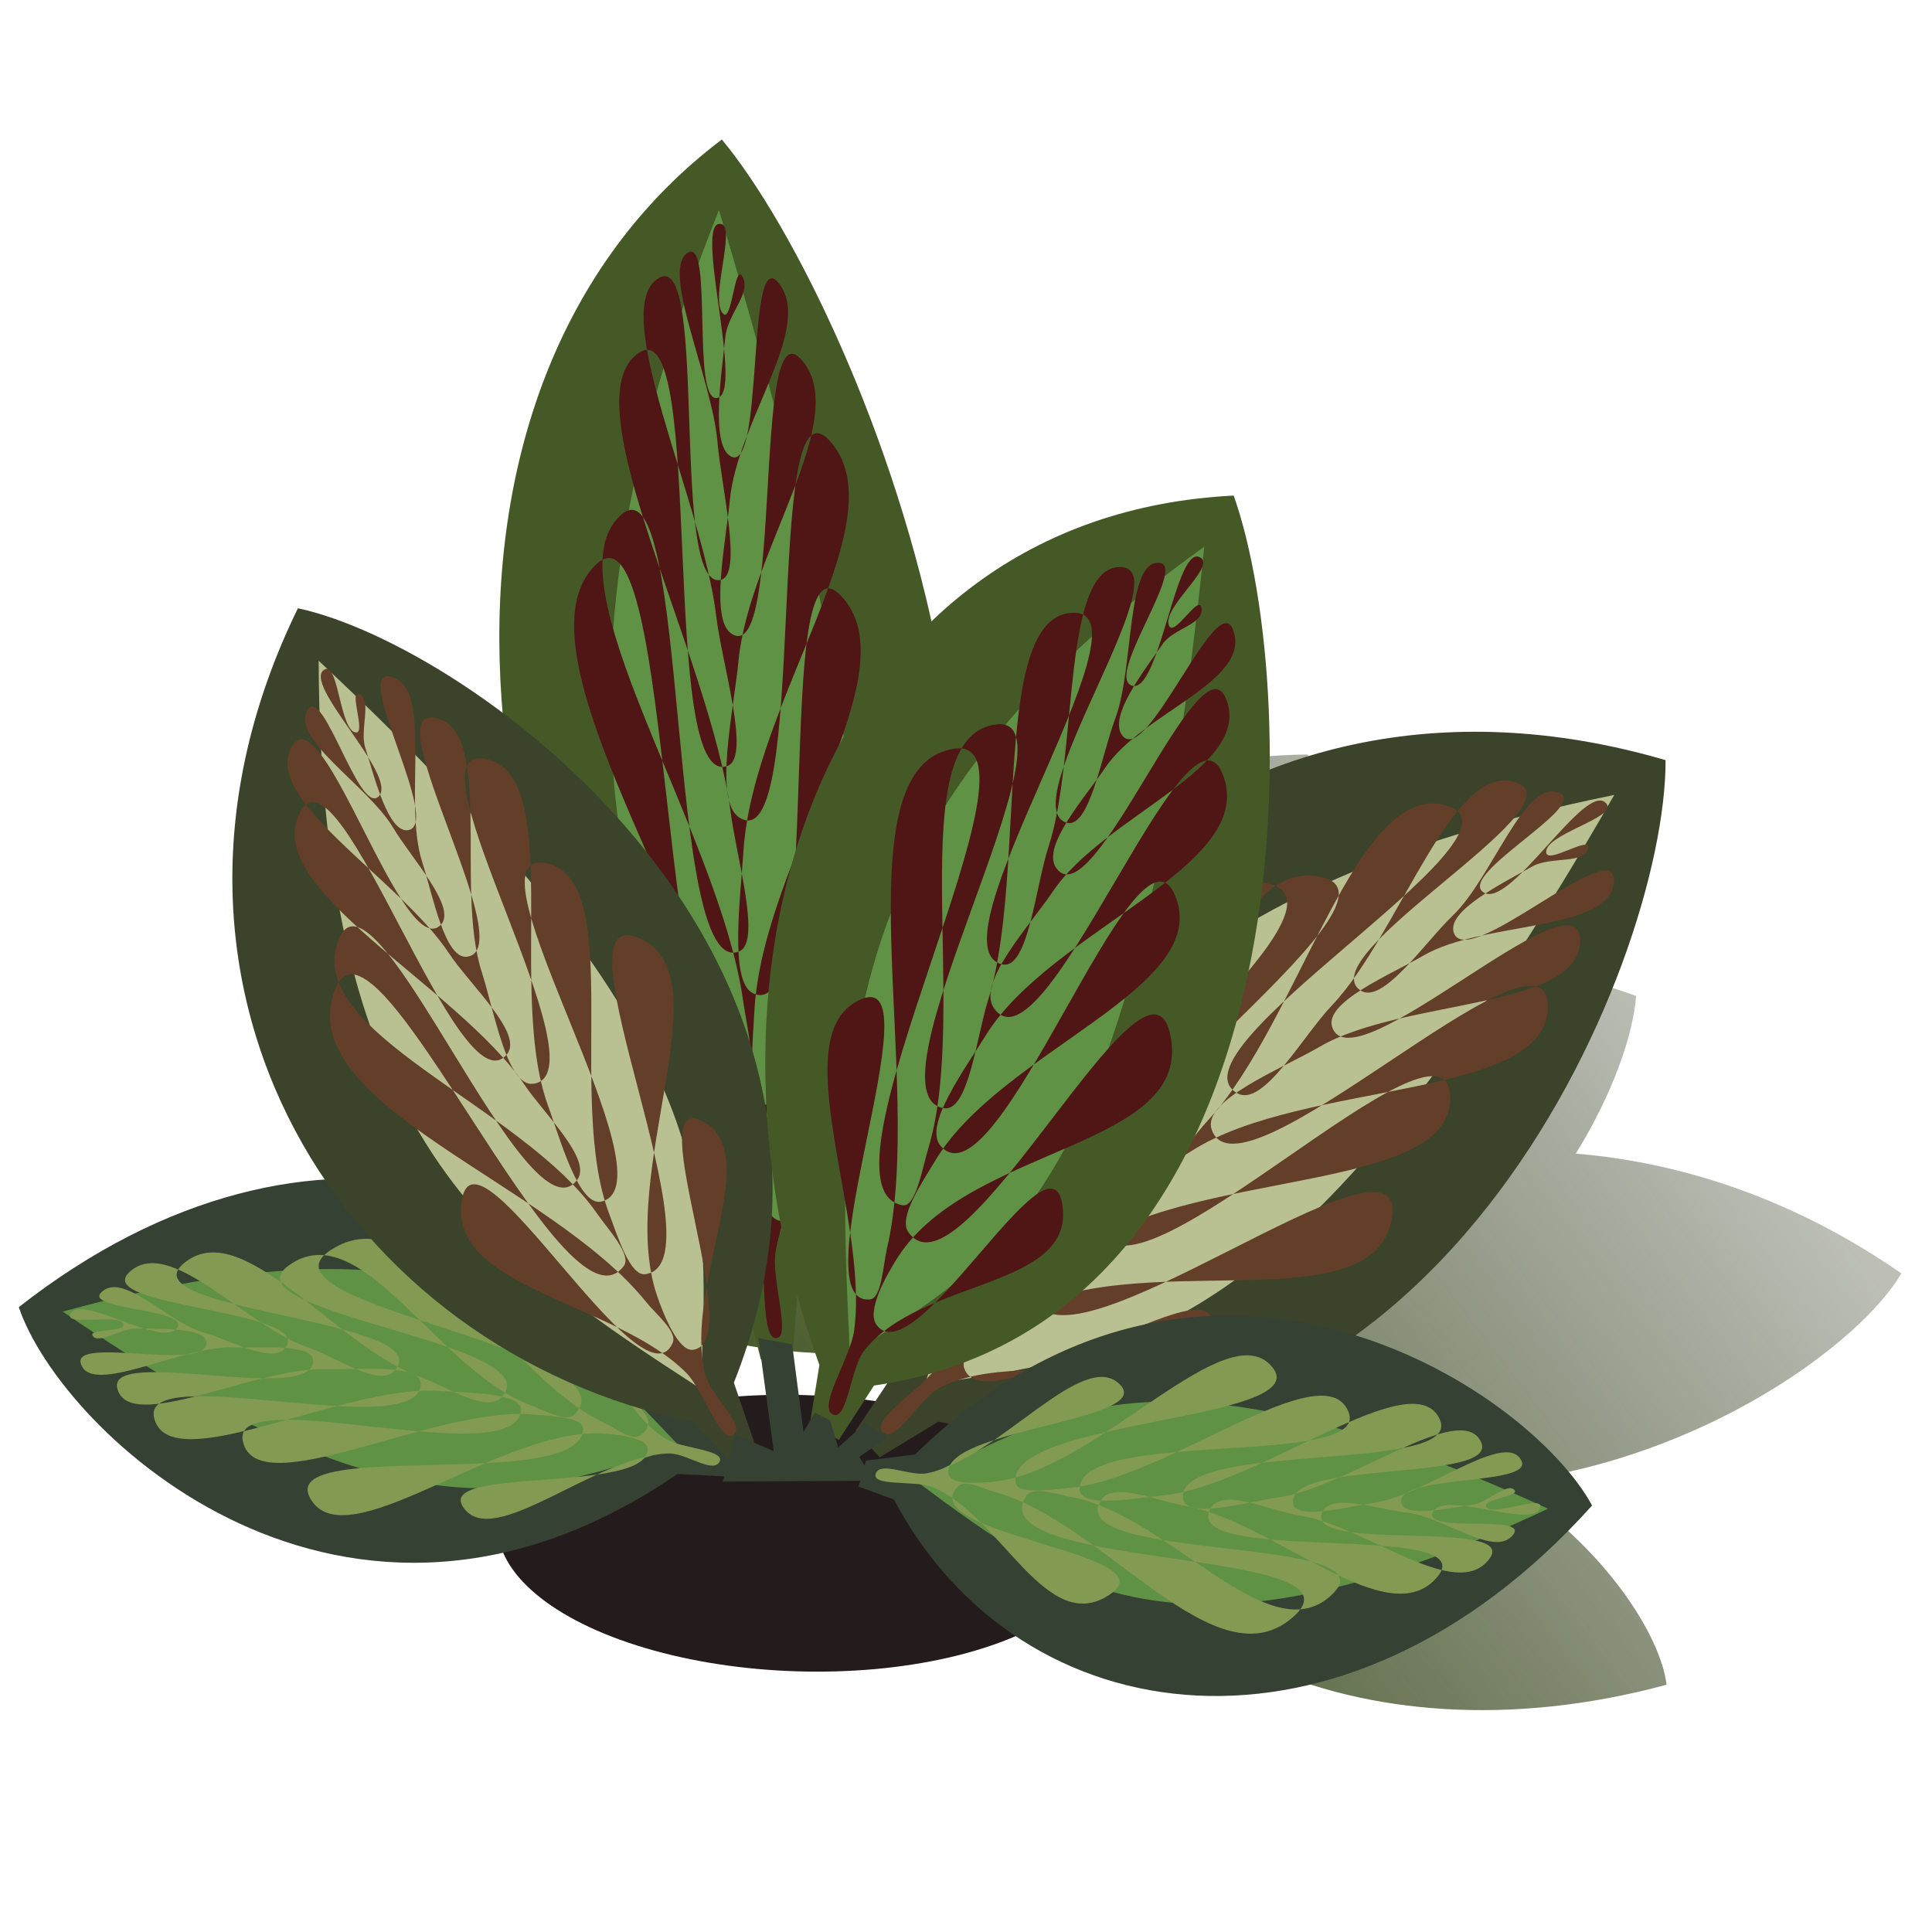 <?xml version="1.0" encoding="UTF-8" standalone="no"?>
<!-- Created with Inkscape (http://www.inkscape.org/) -->
<svg xmlns:dc="http://purl.org/dc/elements/1.1/" xmlns:cc="http://creativecommons.org/ns#" xmlns:rdf="http://www.w3.org/1999/02/22-rdf-syntax-ns#" xmlns:svg="http://www.w3.org/2000/svg" xmlns="http://www.w3.org/2000/svg" xmlns:xlink="http://www.w3.org/1999/xlink" xmlns:sodipodi="http://sodipodi.sourceforge.net/DTD/sodipodi-0.dtd" xmlns:inkscape="http://www.inkscape.org/namespaces/inkscape" width="320" height="320" id="svg3005" version="1.1" inkscape:version="0.92.1 r15371" sodipodi:docname="folhagem_7.svg" viewBox="0 0 320 320">
<sodipodi:namedview id="base" pagecolor="#ffffff" bordercolor="#666666" borderopacity="1.0" inkscape:pageopacity="0.0" inkscape:pageshadow="2" inkscape:zoom="1.75" inkscape:cx="160" inkscape:cy="160" inkscape:document-units="px" inkscape:current-layer="layer1" showgrid="false" inkscape:window-width="1215" inkscape:window-height="776" inkscape:window-x="65" inkscape:window-y="24" inkscape:window-maximized="1" inkscape:snap-global="false"/>
<title id="title4173">Folhagem</title>
<defs id="defs3007">
<linearGradient inkscape:collect="always" id="linearGradient4880">
<stop style="stop-color:#455927;stop-opacity:1" offset="0" id="stop4876"/>
<stop style="stop-color:#3d442b;stop-opacity:0.343" offset="1" id="stop4878"/>
</linearGradient>
<linearGradient inkscape:collect="always" xlink:href="#linearGradient4880" id="linearGradient4882" x1="134.956" y1="1040.091" x2="261.832" y2="949.582" gradientUnits="userSpaceOnUse" gradientTransform="matrix(1.053,-0.035,0.035,1.053,-45.292,-40.378)"/>
</defs>
<g transform="translate(0,-802.52)" id="layer1" inkscape:groupmode="layer" inkscape:label="Camada 1">
<g id="g4916" transform="matrix(0.987,0,0,0.987,0.031,10.538)">
<path inkscape:connector-curvature="0" id="path4780" d="m 219.38,929.027 c -24.649,0.289 -41.481,9.555 -50.355,23.431 -7.628,-10.133 -16.695,-18.296 -23.608,-22.416 -23.156,12.131 -31.364,29.893 -28.084,47.815 -14.121,-4.738 -31.357,-6.596 -50.698,-4.241 -1.721,15.58 22.308,60.03 83.911,55.686 l 6.649,3.019 -0.114,0.101 19.111,7.672 -0.379,0.319 4.287,3.417 c 3.426,32.099 46.97,55.557 99.539,41.3 -0.962,-8.16 -10.25,-23.084 -27.02,-33.944 33.196,-3.851 59.613,-23.447 66.421,-35.078 -17.628,-12.265 -36.559,-18.615 -54.635,-20.099 6.193,-10.009 9.623,-19.888 10.128,-26.462 -17.248,-6.277 -33.451,-6.884 -47.483,-3.309 0.488,-14.913 -3.233,-29.288 -7.671,-37.211 z m -40.541,89.524 c -0.377,2.222 -0.653,4.48 -0.81,6.773 l -4.137,4.591 0.853,0.969 -0.278,-0.276 -2.803,1.366 3.497,-9.07 0.202,0.094 z m -7.114,-0.596 -0.235,1.933 -0.509,-0.299 -4.752,12.651 -2.93,-2.631 0.339,-5.506 c 3.088,-1.951 5.764,-4.008 8.086,-6.148 z m 15.105,12.748 c -0.156,0.263 -0.318,0.524 -0.47,0.789 l -6.611,2.623 0.334,0.701 -4.42,0.778 0.503,-3.092 0.359,0.409 7.182,-3.028 c 1.05,0.3 2.09,0.569 3.123,0.821 z m 4.047,6.883 c 0.84,0.508 1.681,0.997 2.521,1.474 -2.457,0.347 -4.961,0.785 -7.515,1.33 l -7.396,-2.233 -0.258,0.218 -0.112,-0.592 3.275,-0.225 0.082,0.171 z" style="fill:url(#linearGradient4882);fill-opacity:1;fill-rule:evenodd;stroke:none;stroke-width:0.569px;stroke-linecap:butt;stroke-linejoin:miter;stroke-opacity:1"/>
<ellipse transform="rotate(1.797)" ry="23.187" rx="50.933" cy="1054.972" cx="167.509" id="path4886" style="color:#000000;clip-rule:nonzero;display:inline;overflow:visible;visibility:visible;opacity:1;isolation:auto;mix-blend-mode:normal;color-interpolation:sRGB;color-interpolation-filters:linearRGB;solid-color:#000000;solid-opacity:1;vector-effect:none;fill:#241c1c;fill-opacity:1;fill-rule:nonzero;stroke:none;stroke-width:0.695;stroke-linecap:butt;stroke-linejoin:miter;stroke-miterlimit:4;stroke-dasharray:none;stroke-dashoffset:0;stroke-opacity:1;marker:none;color-rendering:auto;image-rendering:auto;shape-rendering:auto;text-rendering:auto;enable-background:accumulate"/>
<g transform="matrix(0.863,-0.029,0.029,0.863,-30.031,158.279)" id="g4778">
<g inkscape:transform-center-y="-64.868316" inkscape:transform-center-x="-75.528244" transform="matrix(0.769,0.581,-0.643,0.63,360.993,-39.21)" id="g4717">
<path style="fill:#3b432a;fill-opacity:1;fill-rule:evenodd;stroke:none;stroke-width:1px;stroke-linecap:butt;stroke-linejoin:miter;stroke-opacity:1" d="m 658.619,1090.195 -2.02,-12.526 c -58.738,-73.121 -57.381,-176.159 27.072,-209.055 28.829,36.338 73.423,165.581 -14.142,209.459 l -3.637,13.738 z" id="path4711" inkscape:connector-curvature="0" sodipodi:nodetypes="cccccc"/>
<path style="fill:#b9c091;fill-opacity:1;fill-rule:evenodd;stroke:none;stroke-width:1px;stroke-linecap:butt;stroke-linejoin:miter;stroke-opacity:1" d="m 681.006,881.268 c 31.328,140.169 6.397,160.966 -18.695,192.109 -23.059,-59.275 -42.218,-109.225 18.695,-192.109 z" id="path4713" inkscape:connector-curvature="0" sodipodi:nodetypes="ccc" inkscape:transform-center-x="-6.0957994" inkscape:transform-center-y="-90.617338"/>
<path style="fill:#633f29;fill-opacity:1;fill-rule:evenodd;stroke:none;stroke-width:0.828px;stroke-linecap:butt;stroke-linejoin:miter;stroke-opacity:1" d="m 665.057,1071.524 c 7.058,-19.132 40.412,-27.668 31.576,-44.289 -8.188,-15.401 -19.232,46.51 -30.86,38.026 -2.967,-2.165 -1.359,-10.694 -0.087,-15.514 7.503,-28.414 55.173,-43.439 41.902,-65.277 -12.622,-20.769 -24.838,71.601 -41.465,59.423 -3.202,-2.345 -0.451,-11.44 0.751,-16.742 6.217,-27.421 46.956,-55.401 32.028,-71.831 -14.446,-15.9 -15.315,78.097 -31.931,68.48 -5.155,-2.984 -0.153,-17.752 1.819,-25.928 6.497,-26.938 46.356,-54.43 31.737,-71.002 -13.773,-15.613 -16.338,75.848 -31.823,64.711 -5.559,-3.998 1.749,-19.462 4.296,-28.357 5.51,-19.246 33.785,-39.726 23.165,-52.016 -10.082,-11.668 -12.679,55.192 -24.089,46.954 -4.722,-3.41 1.206,-16.636 3.374,-24.197 4.035,-14.073 25.021,-28.26 17.398,-37.544 -6.389,-7.782 -8.684,34.787 -16.1,29.624 -4.227,-2.943 0.244,-15.038 2.232,-21.721 1.216,-4.087 7.537,-7.006 5.646,-10.284 -1.477,-2.56 -3.667,7.957 -5.525,6.096 -2.932,-2.936 5.487,-15.061 2.075,-16.277 -6.69,-2.384 0.892,31.826 -5.984,31.233 -5.875,-0.506 3.444,-28.46 -2.419,-27.332 -7.494,1.442 1.887,23.476 1.388,35.261 -0.359,8.464 2.277,24.995 -3.131,25.044 -12.289,0.11 6.346,-59.666 -5.847,-56.795 -13.394,3.154 3.774,41.87 3.795,63.012 0.009,9.222 4.284,26.996 -1.6,27.612 -16.896,1.768 7.7,-82.82 -8.982,-77.864 -18.384,5.461 8.087,57.068 8.473,86.231 0.113,8.527 3.623,24.58 -1.807,25.509 -18.481,3.162 2.386,-91.378 -15.516,-83.121 -19.679,9.076 14.152,60.453 14.983,92.325 0.121,4.632 1.486,13.316 -1.468,13.783 -22.085,3.489 0.158,-109.17 -20.97,-97.982 -23.045,12.203 17.311,70.691 20.68,108.033 0.348,3.86 2.347,10.669 -0.072,11.735 -14.776,6.513 -9.028,-73.114 -22.557,-61.567 -14.628,12.485 16.77,44.488 21.394,69.123 1.137,6.056 -2.583,18.741 1.47,18.864 3.339,0.101 0.362,-10.863 2.051,-15.439 z" id="path4715" inkscape:connector-curvature="0" sodipodi:nodetypes="aaaaaaaaaaaaaaaaaaaaaaaaaaaaaaaaaaaaaaaaaa" inkscape:transform-center-x="-9.4497944" inkscape:transform-center-y="-97.399406"/>
</g>
<g id="g4725" transform="matrix(-0.467,0.589,0.574,0.215,-174.519,411.292)" inkscape:transform-center-x="65.860906" inkscape:transform-center-y="-20.761862">
<path sodipodi:nodetypes="cccccc" inkscape:connector-curvature="0" id="path4719" d="m 658.619,1090.195 -2.02,-12.526 c -58.738,-73.121 -57.381,-176.159 27.072,-209.055 28.829,36.338 73.423,165.581 -14.142,209.459 l -3.637,13.738 z" style="fill:#354233;fill-opacity:1;fill-rule:evenodd;stroke:none;stroke-width:1px;stroke-linecap:butt;stroke-linejoin:miter;stroke-opacity:1"/>
<path inkscape:transform-center-y="-90.617338" inkscape:transform-center-x="-6.0957994" sodipodi:nodetypes="ccc" inkscape:connector-curvature="0" id="path4721" d="m 681.006,881.268 c 31.328,140.169 6.397,160.966 -18.695,192.109 -23.059,-59.275 -42.218,-109.225 18.695,-192.109 z" style="fill:#609245;fill-opacity:1;fill-rule:evenodd;stroke:none;stroke-width:1px;stroke-linecap:butt;stroke-linejoin:miter;stroke-opacity:1"/>
<path inkscape:transform-center-y="-97.399406" inkscape:transform-center-x="-9.4497944" sodipodi:nodetypes="aaaaaaaaaaaaaaaaaaaaaaaaaaaaaaaaaaaaaaaaaa" inkscape:connector-curvature="0" id="path4723" d="m 665.057,1071.524 c 7.058,-19.132 40.412,-27.668 31.576,-44.289 -8.188,-15.401 -19.232,46.51 -30.86,38.026 -2.967,-2.165 -1.359,-10.694 -0.087,-15.514 7.503,-28.414 55.173,-43.439 41.902,-65.277 -12.622,-20.769 -24.838,71.601 -41.465,59.423 -3.202,-2.345 -0.451,-11.44 0.751,-16.742 6.217,-27.421 46.956,-55.401 32.028,-71.831 -14.446,-15.9 -15.315,78.097 -31.931,68.48 -5.155,-2.984 -0.153,-17.752 1.819,-25.928 6.497,-26.938 46.356,-54.43 31.737,-71.002 -13.773,-15.613 -16.338,75.848 -31.823,64.711 -5.559,-3.998 1.749,-19.462 4.296,-28.357 5.51,-19.246 33.785,-39.726 23.165,-52.016 -10.082,-11.668 -12.679,55.192 -24.089,46.954 -4.722,-3.41 1.206,-16.636 3.374,-24.197 4.035,-14.073 25.021,-28.26 17.398,-37.544 -6.389,-7.782 -8.684,34.787 -16.1,29.624 -4.227,-2.943 0.244,-15.038 2.232,-21.721 1.216,-4.087 7.537,-7.006 5.646,-10.284 -1.477,-2.56 -3.667,7.957 -5.525,6.096 -2.932,-2.936 5.487,-15.061 2.075,-16.277 -6.69,-2.384 0.892,31.826 -5.984,31.233 -5.875,-0.506 3.444,-28.46 -2.419,-27.332 -7.494,1.442 1.887,23.476 1.388,35.261 -0.359,8.464 2.277,24.995 -3.131,25.044 -12.289,0.11 6.346,-59.666 -5.847,-56.795 -13.394,3.154 3.774,41.87 3.795,63.012 0.009,9.222 4.284,26.996 -1.6,27.612 -16.896,1.768 7.7,-82.82 -8.982,-77.864 -18.384,5.461 8.087,57.068 8.473,86.231 0.113,8.527 3.623,24.58 -1.807,25.509 -18.481,3.162 2.386,-91.378 -15.516,-83.121 -19.679,9.076 14.152,60.453 14.983,92.325 0.121,4.632 1.486,13.316 -1.468,13.783 -22.085,3.489 0.158,-109.17 -20.97,-97.982 -23.045,12.203 17.311,70.691 20.68,108.033 0.348,3.86 2.347,10.669 -0.072,11.735 -14.776,6.513 -9.028,-73.114 -22.557,-61.567 -14.628,12.485 16.77,44.488 21.394,69.123 1.137,6.056 -2.583,18.741 1.47,18.864 3.339,0.101 0.362,-10.863 2.051,-15.439 z" style="fill:#839a52;fill-opacity:1;fill-rule:evenodd;stroke:none;stroke-width:0.828px;stroke-linecap:butt;stroke-linejoin:miter;stroke-opacity:1"/>
</g>
<g id="g4709" transform="matrix(0.812,-0.136,0.09,1.055,-484.351,-44.89)" inkscape:transform-center-x="6.9553638" inkscape:transform-center-y="-115.39581">
<path sodipodi:nodetypes="cccccc" inkscape:connector-curvature="0" id="path4694" d="m 658.619,1090.195 -2.02,-12.526 c -58.738,-73.121 -57.381,-176.159 27.072,-209.055 28.829,36.338 73.423,165.581 -14.142,209.459 l -3.637,13.738 z" style="fill:#455927;fill-opacity:1;fill-rule:evenodd;stroke:none;stroke-width:1px;stroke-linecap:butt;stroke-linejoin:miter;stroke-opacity:1"/>
<path inkscape:transform-center-y="-90.617338" inkscape:transform-center-x="-6.0957994" sodipodi:nodetypes="ccc" inkscape:connector-curvature="0" id="path4704" d="m 681.006,881.268 c 31.328,140.169 6.397,160.966 -18.695,192.109 -23.059,-59.275 -42.218,-109.225 18.695,-192.109 z" style="fill:#609245;fill-opacity:1;fill-rule:evenodd;stroke:none;stroke-width:1px;stroke-linecap:butt;stroke-linejoin:miter;stroke-opacity:1"/>
<path inkscape:transform-center-y="-97.399406" inkscape:transform-center-x="-9.4497944" sodipodi:nodetypes="aaaaaaaaaaaaaaaaaaaaaaaaaaaaaaaaaaaaaaaaaa" inkscape:connector-curvature="0" id="path4696" d="m 665.057,1071.524 c 7.058,-19.132 40.412,-27.668 31.576,-44.289 -8.188,-15.401 -19.232,46.51 -30.86,38.026 -2.967,-2.165 -1.359,-10.694 -0.087,-15.514 7.503,-28.414 55.173,-43.439 41.902,-65.277 -12.622,-20.769 -24.838,71.601 -41.465,59.423 -3.202,-2.345 -0.451,-11.44 0.751,-16.742 6.217,-27.421 46.956,-55.401 32.028,-71.831 -14.446,-15.9 -15.315,78.097 -31.931,68.48 -5.155,-2.984 -0.153,-17.752 1.819,-25.928 6.497,-26.938 46.356,-54.43 31.737,-71.002 -13.773,-15.613 -16.338,75.848 -31.823,64.711 -5.559,-3.998 1.749,-19.462 4.296,-28.357 5.51,-19.246 33.785,-39.726 23.165,-52.016 -10.082,-11.668 -12.679,55.192 -24.089,46.954 -4.722,-3.41 1.206,-16.636 3.374,-24.197 4.035,-14.073 25.021,-28.26 17.398,-37.544 -6.389,-7.782 -8.684,34.787 -16.1,29.624 -4.227,-2.943 0.244,-15.038 2.232,-21.721 1.216,-4.087 7.537,-7.006 5.646,-10.284 -1.477,-2.56 -3.667,7.957 -5.525,6.096 -2.932,-2.936 5.487,-15.061 2.075,-16.277 -6.69,-2.384 0.892,31.826 -5.984,31.233 -5.875,-0.506 3.444,-28.46 -2.419,-27.332 -7.494,1.442 1.887,23.476 1.388,35.261 -0.359,8.464 2.277,24.995 -3.131,25.044 -12.289,0.11 6.346,-59.666 -5.847,-56.795 -13.394,3.154 3.774,41.87 3.795,63.012 0.009,9.222 4.284,26.996 -1.6,27.612 -16.896,1.768 7.7,-82.82 -8.982,-77.864 -18.384,5.461 8.087,57.068 8.473,86.231 0.113,8.527 3.623,24.58 -1.807,25.509 -18.481,3.162 2.386,-91.378 -15.516,-83.121 -19.679,9.076 14.152,60.453 14.983,92.325 0.121,4.632 1.486,13.316 -1.468,13.783 -22.085,3.489 0.158,-109.17 -20.97,-97.982 -23.045,12.203 17.311,70.691 20.68,108.033 0.348,3.86 2.347,10.669 -0.072,11.735 -14.776,6.513 -9.028,-73.114 -22.557,-61.567 -14.628,12.485 16.77,44.488 21.394,69.123 1.137,6.056 -2.583,18.741 1.47,18.864 3.339,0.101 0.362,-10.863 2.051,-15.439 z" style="fill:#501616;fill-opacity:1;fill-rule:evenodd;stroke:none;stroke-width:0.828px;stroke-linecap:butt;stroke-linejoin:miter;stroke-opacity:1"/>
</g>
<g id="g4741" transform="matrix(0.62,-0.588,0.422,0.692,-726.868,667.726)" inkscape:transform-center-x="43.479921" inkscape:transform-center-y="-79.793581">
<path sodipodi:nodetypes="cccccc" inkscape:connector-curvature="0" id="path4735" d="m 658.619,1090.195 -2.02,-12.526 c -58.738,-73.121 -57.381,-176.159 27.072,-209.055 28.829,36.338 73.423,165.581 -14.142,209.459 l -3.637,13.738 z" style="fill:#3b432a;fill-opacity:1;fill-rule:evenodd;stroke:none;stroke-width:1px;stroke-linecap:butt;stroke-linejoin:miter;stroke-opacity:1"/>
<path inkscape:transform-center-y="-90.617338" inkscape:transform-center-x="-6.0957994" sodipodi:nodetypes="ccc" inkscape:connector-curvature="0" id="path4737" d="m 681.006,881.268 c 31.328,140.169 6.397,160.966 -18.695,192.109 -23.059,-59.275 -42.218,-109.225 18.695,-192.109 z" style="fill:#b9c091;fill-opacity:1;fill-rule:evenodd;stroke:none;stroke-width:1px;stroke-linecap:butt;stroke-linejoin:miter;stroke-opacity:1"/>
<path inkscape:transform-center-y="-97.399406" inkscape:transform-center-x="-9.4497944" sodipodi:nodetypes="aaaaaaaaaaaaaaaaaaaaaaaaaaaaaaaaaaaaaaaaaa" inkscape:connector-curvature="0" id="path4739" d="m 665.057,1071.524 c 7.058,-19.132 40.412,-27.668 31.576,-44.289 -8.188,-15.401 -19.232,46.51 -30.86,38.026 -2.967,-2.165 -1.359,-10.694 -0.087,-15.514 7.503,-28.414 55.173,-43.439 41.902,-65.277 -12.622,-20.769 -24.838,71.601 -41.465,59.423 -3.202,-2.345 -0.451,-11.44 0.751,-16.742 6.217,-27.421 46.956,-55.401 32.028,-71.831 -14.446,-15.9 -15.315,78.097 -31.931,68.48 -5.155,-2.984 -0.153,-17.752 1.819,-25.928 6.497,-26.938 46.356,-54.43 31.737,-71.002 -13.773,-15.613 -16.338,75.848 -31.823,64.711 -5.559,-3.998 1.749,-19.462 4.296,-28.357 5.51,-19.246 33.785,-39.726 23.165,-52.016 -10.082,-11.668 -12.679,55.192 -24.089,46.954 -4.722,-3.41 1.206,-16.636 3.374,-24.197 4.035,-14.073 25.021,-28.26 17.398,-37.544 -6.389,-7.782 -8.684,34.787 -16.1,29.624 -4.227,-2.943 0.244,-15.038 2.232,-21.721 1.216,-4.087 7.537,-7.006 5.646,-10.284 -1.477,-2.56 -3.667,7.957 -5.525,6.096 -2.932,-2.936 5.487,-15.061 2.075,-16.277 -6.69,-2.384 0.892,31.826 -5.984,31.233 -5.875,-0.506 3.444,-28.46 -2.419,-27.332 -7.494,1.442 1.887,23.476 1.388,35.261 -0.359,8.464 2.277,24.995 -3.131,25.044 -12.289,0.11 6.346,-59.666 -5.847,-56.795 -13.394,3.154 3.774,41.87 3.795,63.012 0.009,9.222 4.284,26.996 -1.6,27.612 -16.896,1.768 7.7,-82.82 -8.982,-77.864 -18.384,5.461 8.087,57.068 8.473,86.231 0.113,8.527 3.623,24.58 -1.807,25.509 -18.481,3.162 2.386,-91.378 -15.516,-83.121 -19.679,9.076 14.152,60.453 14.983,92.325 0.121,4.632 1.486,13.316 -1.468,13.783 -22.085,3.489 0.158,-109.17 -20.97,-97.982 -23.045,12.203 17.311,70.691 20.68,108.033 0.348,3.86 2.347,10.669 -0.072,11.735 -14.776,6.513 -9.028,-73.114 -22.557,-61.567 -14.628,12.485 16.77,44.488 21.394,69.123 1.137,6.056 -2.583,18.741 1.47,18.864 3.339,0.101 0.362,-10.863 2.051,-15.439 z" style="fill:#633f29;fill-opacity:1;fill-rule:evenodd;stroke:none;stroke-width:0.828px;stroke-linecap:butt;stroke-linejoin:miter;stroke-opacity:1"/>
</g>
<g inkscape:transform-center-y="-86.623648" inkscape:transform-center-x="-38.725268" transform="matrix(0.819,0.31,-0.306,0.835,-48.073,-86.204)" id="g4749">
<path style="fill:#455927;fill-opacity:1;fill-rule:evenodd;stroke:none;stroke-width:1px;stroke-linecap:butt;stroke-linejoin:miter;stroke-opacity:1" d="m 658.619,1090.195 -2.02,-12.526 c -58.738,-73.121 -57.381,-176.159 27.072,-209.055 28.829,36.338 73.423,165.581 -14.142,209.459 l -3.637,13.738 z" id="path4743" inkscape:connector-curvature="0" sodipodi:nodetypes="cccccc"/>
<path style="fill:#609245;fill-opacity:1;fill-rule:evenodd;stroke:none;stroke-width:1px;stroke-linecap:butt;stroke-linejoin:miter;stroke-opacity:1" d="m 681.006,881.268 c 31.328,140.169 6.397,160.966 -18.695,192.109 -23.059,-59.275 -42.218,-109.225 18.695,-192.109 z" id="path4745" inkscape:connector-curvature="0" sodipodi:nodetypes="ccc" inkscape:transform-center-x="-6.0957994" inkscape:transform-center-y="-90.617338"/>
<path style="fill:#501616;fill-opacity:1;fill-rule:evenodd;stroke:none;stroke-width:0.828px;stroke-linecap:butt;stroke-linejoin:miter;stroke-opacity:1" d="m 665.057,1071.524 c 7.058,-19.132 40.412,-27.668 31.576,-44.289 -8.188,-15.401 -19.232,46.51 -30.86,38.026 -2.967,-2.165 -1.359,-10.694 -0.087,-15.514 7.503,-28.414 55.173,-43.439 41.902,-65.277 -12.622,-20.769 -24.838,71.601 -41.465,59.423 -3.202,-2.345 -0.451,-11.44 0.751,-16.742 6.217,-27.421 46.956,-55.401 32.028,-71.831 -14.446,-15.9 -15.315,78.097 -31.931,68.48 -5.155,-2.984 -0.153,-17.752 1.819,-25.928 6.497,-26.938 46.356,-54.43 31.737,-71.002 -13.773,-15.613 -16.338,75.848 -31.823,64.711 -5.559,-3.998 1.749,-19.462 4.296,-28.357 5.51,-19.246 33.785,-39.726 23.165,-52.016 -10.082,-11.668 -12.679,55.192 -24.089,46.954 -4.722,-3.41 1.206,-16.636 3.374,-24.197 4.035,-14.073 25.021,-28.26 17.398,-37.544 -6.389,-7.782 -8.684,34.787 -16.1,29.624 -4.227,-2.943 0.244,-15.038 2.232,-21.721 1.216,-4.087 7.537,-7.006 5.646,-10.284 -1.477,-2.56 -3.667,7.957 -5.525,6.096 -2.932,-2.936 5.487,-15.061 2.075,-16.277 -6.69,-2.384 0.892,31.826 -5.984,31.233 -5.875,-0.506 3.444,-28.46 -2.419,-27.332 -7.494,1.442 1.887,23.476 1.388,35.261 -0.359,8.464 2.277,24.995 -3.131,25.044 -12.289,0.11 6.346,-59.666 -5.847,-56.795 -13.394,3.154 3.774,41.87 3.795,63.012 0.009,9.222 4.284,26.996 -1.6,27.612 -16.896,1.768 7.7,-82.82 -8.982,-77.864 -18.384,5.461 8.087,57.068 8.473,86.231 0.113,8.527 3.623,24.58 -1.807,25.509 -18.481,3.162 2.386,-91.378 -15.516,-83.121 -19.679,9.076 14.152,60.453 14.983,92.325 0.121,4.632 1.486,13.316 -1.468,13.783 -22.085,3.489 0.158,-109.17 -20.97,-97.982 -23.045,12.203 17.311,70.691 20.68,108.033 0.348,3.86 2.347,10.669 -0.072,11.735 -14.776,6.513 -9.028,-73.114 -22.557,-61.567 -14.628,12.485 16.77,44.488 21.394,69.123 1.137,6.056 -2.583,18.741 1.47,18.864 3.339,0.101 0.362,-10.863 2.051,-15.439 z" id="path4747" inkscape:connector-curvature="0" sodipodi:nodetypes="aaaaaaaaaaaaaaaaaaaaaaaaaaaaaaaaaaaaaaaaaa" inkscape:transform-center-x="-9.4497944" inkscape:transform-center-y="-97.399406"/>
</g>
<g inkscape:transform-center-y="9.2774443" inkscape:transform-center-x="-68.156252" transform="matrix(0.359,-0.661,-0.602,-0.113,586.547,1599.587)" id="g4733">
<path style="fill:#354233;fill-opacity:1;fill-rule:evenodd;stroke:none;stroke-width:1px;stroke-linecap:butt;stroke-linejoin:miter;stroke-opacity:1" d="m 658.619,1090.195 -2.02,-12.526 c -58.738,-73.121 -57.381,-176.159 27.072,-209.055 28.829,36.338 73.423,165.581 -14.142,209.459 l -3.637,13.738 z" id="path4727" inkscape:connector-curvature="0" sodipodi:nodetypes="cccccc"/>
<path style="fill:#609245;fill-opacity:1;fill-rule:evenodd;stroke:none;stroke-width:1px;stroke-linecap:butt;stroke-linejoin:miter;stroke-opacity:1" d="m 681.006,881.268 c 31.328,140.169 6.397,160.966 -18.695,192.109 -23.059,-59.275 -42.218,-109.225 18.695,-192.109 z" id="path4729" inkscape:connector-curvature="0" sodipodi:nodetypes="ccc" inkscape:transform-center-x="-6.0957994" inkscape:transform-center-y="-90.617338"/>
<path style="fill:#839a52;fill-opacity:1;fill-rule:evenodd;stroke:none;stroke-width:0.828px;stroke-linecap:butt;stroke-linejoin:miter;stroke-opacity:1" d="m 665.057,1071.524 c 7.058,-19.132 40.412,-27.668 31.576,-44.289 -8.188,-15.401 -19.232,46.51 -30.86,38.026 -2.967,-2.165 -1.359,-10.694 -0.087,-15.514 7.503,-28.414 55.173,-43.439 41.902,-65.277 -12.622,-20.769 -24.838,71.601 -41.465,59.423 -3.202,-2.345 -0.451,-11.44 0.751,-16.742 6.217,-27.421 46.956,-55.401 32.028,-71.831 -14.446,-15.9 -15.315,78.097 -31.931,68.48 -5.155,-2.984 -0.153,-17.752 1.819,-25.928 6.497,-26.938 46.356,-54.43 31.737,-71.002 -13.773,-15.613 -16.338,75.848 -31.823,64.711 -5.559,-3.998 1.749,-19.462 4.296,-28.357 5.51,-19.246 33.785,-39.726 23.165,-52.016 -10.082,-11.668 -12.679,55.192 -24.089,46.954 -4.722,-3.41 1.206,-16.636 3.374,-24.197 4.035,-14.073 25.021,-28.26 17.398,-37.544 -6.389,-7.782 -8.684,34.787 -16.1,29.624 -4.227,-2.943 0.244,-15.038 2.232,-21.721 1.216,-4.087 7.537,-7.006 5.646,-10.284 -1.477,-2.56 -3.667,7.957 -5.525,6.096 -2.932,-2.936 5.487,-15.061 2.075,-16.277 -6.69,-2.384 0.892,31.826 -5.984,31.233 -5.875,-0.506 3.444,-28.46 -2.419,-27.332 -7.494,1.442 1.887,23.476 1.388,35.261 -0.359,8.464 2.277,24.995 -3.131,25.044 -12.289,0.11 6.346,-59.666 -5.847,-56.795 -13.394,3.154 3.774,41.87 3.795,63.012 0.009,9.222 4.284,26.996 -1.6,27.612 -16.896,1.768 7.7,-82.82 -8.982,-77.864 -18.384,5.461 8.087,57.068 8.473,86.231 0.113,8.527 3.623,24.58 -1.807,25.509 -18.481,3.162 2.386,-91.378 -15.516,-83.121 -19.679,9.076 14.152,60.453 14.983,92.325 0.121,4.632 1.486,13.316 -1.468,13.783 -22.085,3.489 0.158,-109.17 -20.97,-97.982 -23.045,12.203 17.311,70.691 20.68,108.033 0.348,3.86 2.347,10.669 -0.072,11.735 -14.776,6.513 -9.028,-73.114 -22.557,-61.567 -14.628,12.485 16.77,44.488 21.394,69.123 1.137,6.056 -2.583,18.741 1.47,18.864 3.339,0.101 0.362,-10.863 2.051,-15.439 z" id="path4731" inkscape:connector-curvature="0" sodipodi:nodetypes="aaaaaaaaaaaaaaaaaaaaaaaaaaaaaaaaaaaaaaaaaa" inkscape:transform-center-x="-9.4497944" inkscape:transform-center-y="-97.399406"/>
</g>
<path style="fill:#354233;fill-opacity:1;fill-rule:evenodd;stroke:none;stroke-width:0.885px;stroke-linecap:butt;stroke-linejoin:miter;stroke-opacity:1" d="m 148.237,1011.564 2.253,22.088 -7.353,-3.548 -2.738,9.101 26.546,0.733 1.691,-1.881 -1.581,-2.781 5.543,-3.519 -4.101,-3.005 -5.486,4.591 -1.357,-5.301 -2.953,-1.633 -2.31,3.705 -1.629,-17.107 z" id="path4751" inkscape:connector-curvature="0"/>
</g>
</g>
</g>
</svg>
